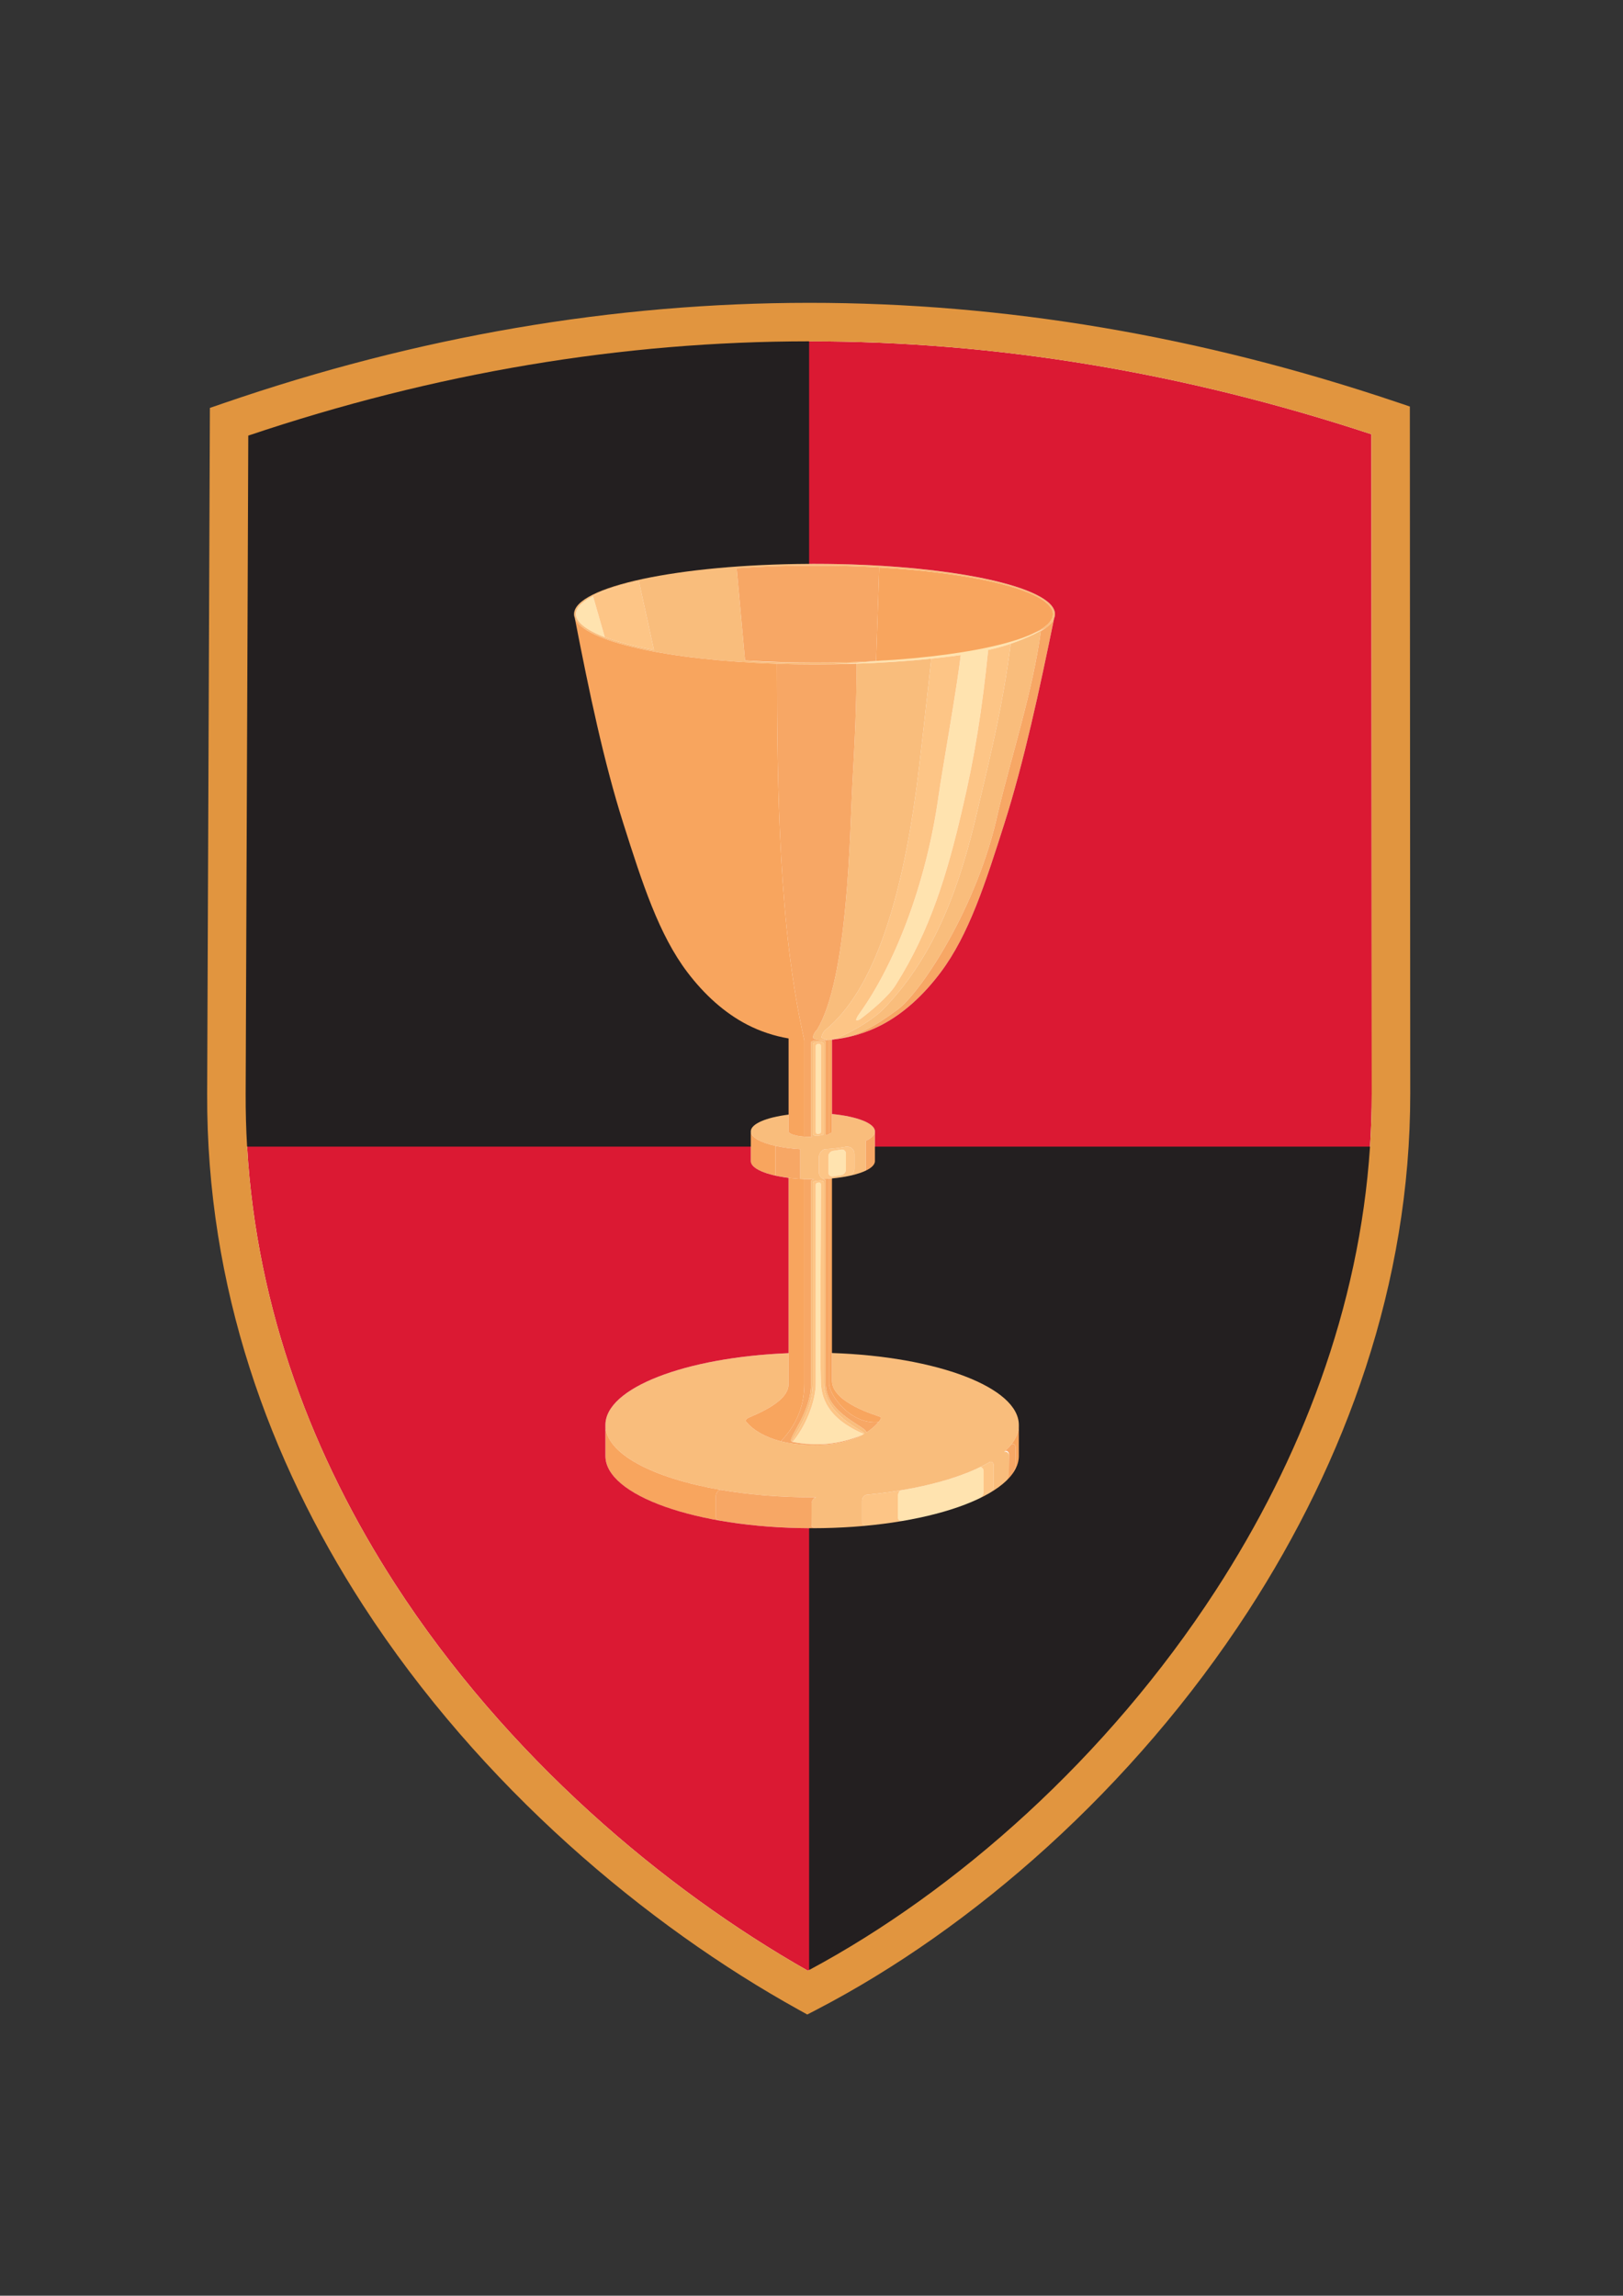 <?xml version="1.0" encoding="UTF-8" standalone="no"?>
<!DOCTYPE svg PUBLIC "-//W3C//DTD SVG 1.1//EN" "http://www.w3.org/Graphics/SVG/1.1/DTD/svg11.dtd">
<svg xmlns="http://www.w3.org/2000/svg" xmlns:xlink="http://www.w3.org/1999/xlink" version="1.1" width="595.22pt" height="842pt" viewBox="0 0 595.22 842">
<rect x="0" y="0" width="595.22" height="842" fill="#333333" stroke="none"/>
<g enable-background="new">
<path transform="matrix(1,0,0,-1,84.017,154.964)" d="M 0 0 L -.982 -246.463 C -1.61 -404.224 114.815 -522.186 212.147 -576.177 C 316.624 -521.918 426.202 -394.25 426.118 -246.463 L 425.976 .503 C 283.537 48.509 141.638 48.793 0 0 " fill="#ffffff" fill-rule="evenodd"/>
<path transform="matrix(1,0,0,-1,352.327,240.258)" d="M 0 0 C -1.152 -10.819 -7.057 -43.836 -8.065 -51.297 C -12.817 -85.433 -24.915 -114.532 -37.157 -131.507 C -37.589 -132.067 -38.597 -133.745 -38.309 -133.932 C -38.021 -134.119 -37.589 -133.932 -36.869 -133.559 C -33.124 -130.761 -26.355 -125.165 -23.763 -120.875 C -11.233 -101.102 -4.897 -80.21 .576 -56.52 C 5.185 -37.12 7.921 -19.399 10.081 1.866 C 17.714 3.544 24.627 6.156 31.108 9.886 C 25.635 7.275 19.443 5.223 13.25 3.917 C 7.057 2.798 .144 .933 -6.193 .373 C -19.298 -.933 -33.412 -2.798 -47.526 -3.358 C -31.684 -3.171 -15.842 -2.238 0 0 Z M -46.852 -181.866 L -43.788 -181.378 C -42.862 -181.231 -42.106 -181.886 -42.106 -182.835 L -42.106 -188.749 C -42.106 -189.697 -42.862 -190.594 -43.788 -190.742 L -46.852 -191.23 C -47.777 -191.377 -48.534 -190.721 -48.534 -189.773 L -48.534 -183.859 C -48.534 -182.91 -47.777 -182.013 -46.852 -181.866 Z M -130.523 6.541 C -137.244 9.059 -141.061 11.944 -141.061 15.01 C -141.061 17.34 -138.854 19.565 -134.848 21.603 L -130.523 6.541 Z M -52.469 -142.68 L -51.93 -142.614 C -51.562 -142.569 -51.255 -142.92 -51.255 -143.289 L -51.255 -174.9 C -51.255 -175.269 -51.563 -175.537 -51.93 -175.575 L -52.469 -175.631 C -52.836 -175.669 -53.144 -175.327 -53.144 -174.956 L -53.144 -143.354 C -53.144 -142.983 -52.838 -142.725 -52.469 -142.68 Z M -52.469 -193.53 L -51.93 -193.464 C -51.562 -193.419 -51.255 -193.77 -51.255 -194.139 C -51.255 -218.398 -51.709 -254.61 -51.255 -266.915 C -51.072 -271.905 -49.268 -279.928 -35.393 -285.739 C -43.796 -289.457 -52.554 -290.39 -61.657 -288.608 C -57.016 -283.129 -53.144 -273.97 -53.144 -266.971 L -53.144 -194.205 C -53.144 -193.834 -52.838 -193.575 -52.469 -193.53 Z M 7.124 -309.19 L 6.567 -309.868 C -.596 -313.22 -10.189 -316.148 -21.03 -318.002 L -21.561 -317.63 C -22.427 -317.6 -23.045 -317.153 -23.045 -316.192 L -23.045 -308.491 C -23.045 -307.804 -22.718 -306.973 -22.221 -306.4 C -10.451 -304.46 -.338 -301.493 7.171 -297.829 C 7.87 -297.877 8.39 -298.494 8.39 -299.345 L 8.39 -307.046 C 8.39 -307.907 7.821 -308.673 7.124 -309.19 " fill="#ffe3af" fill-rule="evenodd"/>
<path transform="matrix(1,0,0,-1,312.17,431.122)" d="M 0 0 L -.122 -.367 C -2.042 -.795 -4.401 -1.15 -6.73 -1.383 L -7.036 -1.102 C -7.987 -1.192 -8.966 -1.264 -9.967 -1.318 C -11.064 -.996 -11.849 .007 -11.849 1.259 L -11.849 6.629 C -11.849 7.924 -11.012 9.109 -9.856 9.612 C -7.034 9.767 -4.396 10.074 -2.045 10.503 L -1.723 10.534 C -.115 10.686 1.2 9.483 1.2 7.861 L 1.2 2.491 C 1.2 1.518 .726 .606 0 0 Z M -6.695 8.998 L -3.631 9.486 C -2.706 9.633 -1.949 8.978 -1.949 8.029 L -1.949 2.115 C -1.949 1.167 -2.706 .27 -3.631 .122 L -6.695 -.366 C -7.621 -.513 -8.378 .143 -8.378 1.091 L -8.378 7.005 C -8.378 7.954 -7.621 8.851 -6.695 8.998 Z M -12.623 -2.002 L -11.463 -1.909 C -10.668 -1.845 -10.012 -2.227 -10.012 -2.612 L -10.012 -76.087 C -10.012 -88.827 6.626 -94.251 4.764 -94.875 C -9.112 -89.064 -10.915 -81.041 -11.099 -76.051 C -11.553 -63.746 -11.099 -27.534 -11.099 -3.275 C -11.099 -2.906 -11.406 -2.555 -11.774 -2.6 L -12.313 -2.666 C -12.681 -2.711 -12.987 -2.97 -12.987 -3.341 L -12.987 -76.107 C -12.987 -83.106 -16.859 -92.265 -21.5 -97.744 C -23.012 -97.627 -14.075 -88.061 -14.075 -76.199 L -14.075 -2.705 C -14.075 -2.318 -13.42 -2.066 -12.623 -2.002 Z M -12.623 48.848 L -11.463 48.942 C -10.668 49.006 -10.012 48.624 -10.012 48.239 L -10.012 15.357 C -10.012 14.972 -10.672 14.731 -11.463 14.654 L -12.623 14.542 C -13.416 14.465 -14.075 14.858 -14.075 15.245 L -14.075 48.145 C -14.075 48.532 -13.42 48.784 -12.623 48.848 Z M -12.313 48.184 L -11.774 48.25 C -11.406 48.295 -11.099 47.944 -11.099 47.576 L -11.099 15.964 C -11.099 15.595 -11.407 15.328 -11.774 15.29 L -12.313 15.233 C -12.68 15.195 -12.987 15.537 -12.987 15.908 L -12.987 47.51 C -12.987 47.881 -12.681 48.139 -12.313 48.184 Z M -72.335 192.729 C -79.556 194.067 -85.671 195.648 -90.367 197.408 L -94.691 212.466 C -90.721 214.487 -84.979 216.325 -77.857 217.901 L -72.335 192.729 Z M 50.469 -116.643 L 50.342 -117.035 C 49.552 -117.579 46.949 -118.876 46.724 -119.004 L 47.28 -118.325 C 47.978 -117.809 48.547 -117.043 48.547 -116.182 L 48.547 -108.481 C 48.547 -107.63 48.027 -107.013 47.327 -106.965 C 48.49 -106.398 49.59 -105.814 50.622 -105.215 L 50.65 -105.2 C 51.561 -104.714 52.285 -105.38 52.285 -106.455 L 52.285 -114.156 C 52.285 -115.231 51.494 -115.762 50.714 -116.438 C 50.635 -116.507 50.551 -116.575 50.469 -116.643 Z M 18.585 -126.765 L 19.127 -127.138 C 15.456 -127.738 10.405 -128.502 6.312 -128.871 L 5.607 -128.462 C 4.59 -128.329 3.983 -128.089 3.983 -127.017 L 3.983 -119.316 C 3.983 -118.24 4.738 -117.222 5.763 -117.111 L 5.861 -117.1 C 10.042 -116.697 14.077 -116.172 17.936 -115.536 C 17.438 -116.109 17.112 -116.94 17.112 -117.627 L 17.112 -125.328 C 17.112 -126.285 17.724 -126.732 18.585 -126.765 Z M 29.368 189.535 C 27.785 174.908 24.928 149.241 23.894 141.777 C 18.525 102.01 8.626 68.11 -9.493 53.333 C -10.164 52.898 -11.171 50.725 -10.836 50.508 C -10.5 50.29 -8.99 49.638 -8.151 49.638 C -2.279 50.725 8.291 57.244 12.15 61.373 C 31.108 81.148 40.001 106.573 46.376 134.171 C 51.218 154.552 55.786 173.342 58.482 195.003 C 55.824 194.109 53.081 193.355 50.238 192.73 C 48.078 171.465 45.341 153.744 40.732 134.344 C 35.26 110.654 28.923 89.762 16.394 69.989 C 13.801 65.699 7.032 60.103 3.288 57.305 C 2.568 56.932 2.136 56.745 1.848 56.932 C 1.56 57.119 2.568 58.797 3 59.357 C 15.241 76.332 27.339 105.431 32.092 139.567 C 33.1 147.029 39.004 180.045 40.156 190.864 C 36.56 190.356 32.964 189.916 29.368 189.535 " fill="#fdc586" fill-rule="evenodd"/>
<path transform="matrix(1,0,0,-1,317.513,429.363)" d="M 0 0 L .018 -.43 C -1.286 -1.022 -3.581 -1.71 -5.465 -2.125 L -5.343 -1.758 C -4.617 -1.152 -4.143 -.241 -4.143 .733 L -4.143 6.103 C -4.143 7.725 -5.458 8.927 -7.066 8.776 L -7.386 8.745 C -9.738 8.316 -12.377 8.008 -15.199 7.854 C -16.355 7.351 -17.192 6.165 -17.192 4.871 L -17.192 -.499 C -17.192 -1.751 -16.408 -2.754 -15.311 -3.076 L -15.63 -3.092 C -15.064 -3.22 -14.682 -3.484 -14.682 -3.747 L -14.682 -78.152 C -14.682 -89.351 .888 -94.03 .183 -96.082 C 1.855 -95.022 3.378 -93.743 4.684 -92.204 C 6.344 -90.249 5.258 -90.369 4.757 -90.109 C 4.098 -89.768 -12.391 -85.167 -12.391 -77.066 L -12.391 -66.891 L -12.072 -66.573 C 3.199 -66.832 17.348 -69.057 28.68 -72.393 C 45.241 -77.267 56.331 -84.582 56.547 -93.278 L 56.138 -93.29 C 56.138 -96.775 54.216 -100.102 50.725 -103.15 L 50.758 -103.142 C 51.742 -102.904 52.544 -103.552 52.544 -104.594 L 52.543 -112.118 C 52.543 -112.445 52.443 -112.734 52.282 -112.997 C 52.149 -113.137 52.012 -113.277 51.873 -113.416 L 51.77 -113.982 C 51.138 -114.91 47.159 -117.679 44.998 -118.794 L 45.14 -118.389 C 45.218 -118.325 45.297 -118.261 45.371 -118.196 C 46.151 -117.521 46.942 -116.989 46.942 -115.914 L 46.942 -108.213 C 46.942 -107.138 46.217 -106.472 45.307 -106.959 L 45.279 -106.973 C 45.342 -106.936 45.406 -106.898 45.469 -106.861 C 45.84 -106.643 46.202 -106.423 46.555 -106.202 C 36.771 -112.33 20.24 -116.961 .476 -118.863 L .42 -118.869 C -.605 -118.981 -1.36 -119.998 -1.36 -121.074 L -1.36 -128.775 C -1.36 -129.847 -.754 -130.087 .263 -130.22 L .969 -130.63 C -4.439 -131.112 -11.811 -131.48 -17.717 -131.515 L -18.253 -131.143 C -19.252 -131.008 -19.877 -130.885 -19.882 -129.844 L -19.922 -122.155 C -19.927 -121.111 -19.121 -120.044 -18.135 -119.811 L -18.11 -119.805 C -18.63 -119.809 -19.151 -119.811 -19.674 -119.811 C -61.543 -119.811 -95.485 -107.937 -95.485 -93.29 C -95.485 -79.665 -66.112 -68.441 -28.31 -66.941 L -28.31 -78.277 C -28.31 -83.061 -34.274 -86.961 -42.751 -90.52 C -43.704 -90.92 -44.346 -91.533 -43.771 -92.204 C -40.93 -95.517 -36.635 -97.806 -31.147 -99.277 C -25.172 -100.802 -11.193 -102.214 -1.317 -96.952 L -.444 -96.446 C -.844 -95.261 -15.355 -89.745 -15.355 -77.845 L -15.355 -4.37 C -15.355 -3.985 -16.012 -3.603 -16.807 -3.667 L -17.967 -3.76 C -18.763 -3.825 -19.418 -4.077 -19.418 -4.463 L -19.418 -77.958 C -19.418 -89.819 -28.356 -99.386 -26.844 -99.502 C -29.816 -99.258 -20.091 -89.592 -20.091 -78.276 L -20.091 -3.845 C -20.091 -3.409 -19.107 -3.231 -18.786 -3.181 L -18.887 -3.182 C -19.058 -3.183 -19.23 -3.184 -19.402 -3.184 C -20.993 -3.184 -22.545 -3.136 -24.043 -3.045 L -24.043 7.879 L -24.178 7.888 C -34.454 8.531 -42.161 11.208 -42.161 14.413 L -42.486 14.585 C -42.313 15.863 -41.608 16.769 -39.913 17.738 C -37.428 19.159 -33.219 20.308 -28.662 20.904 L -28.31 20.555 L -28.31 14.413 C -28.31 13.292 -24.746 12.383 -20.35 12.383 C -20.124 12.383 -19.899 12.386 -19.677 12.391 C -19.936 12.525 -20.091 12.695 -20.091 12.864 L -20.091 47.006 C -20.091 47.334 -19.509 47.569 -18.717 47.68 C -17.693 47.681 -16.669 47.708 -15.646 47.762 C -15.072 47.635 -14.682 47.37 -14.682 47.103 L -14.682 12.988 C -13.265 13.355 -12.391 13.858 -12.391 14.413 L -12.391 20.763 C -3.253 19.896 3.356 17.381 3.356 14.413 C 3.356 13.148 2.155 11.966 .071 10.958 L 0 10.923 L 0 0 Z M -44.236 187.098 C -36.203 186.393 -27.646 186.334 -18.798 186.334 C -10.598 186.334 -2.661 186.564 4.865 186.994 C -.946 186.441 -6.829 185.981 -12.713 185.748 C -10.25 185.777 -7.786 185.824 -5.323 185.892 C -9.716 185.751 -14.217 185.678 -18.798 185.678 C -65.119 185.678 -103.099 193.145 -106.704 202.636 L -106.965 202.61 C -107.152 203 -107.265 203.765 -107.265 204.151 C -107.265 207.328 -103.447 210.538 -96.613 213.181 C -81.912 218.865 -53.523 222.638 -21.061 222.826 L -20.766 222.55 C -20.112 222.553 -19.456 222.555 -18.798 222.555 C 29.905 222.555 69.387 214.299 69.387 204.116 C 69.387 201.925 67.557 199.823 64.201 197.874 C 61.383 176.435 53.314 151.674 48.546 131.601 C 41.045 96.615 20.055 65.164 11.609 59.025 C 4.034 53.519 -2.905 48.833 -13.01 47.98 C -7.058 49.317 3.051 55.597 6.807 59.615 C 25.765 79.39 34.658 104.815 41.033 132.413 C 45.875 152.793 50.443 171.583 53.139 193.245 C 54.602 193.736 56.043 194.273 57.455 194.85 C 58.621 195.268 59.71 195.697 60.719 196.136 C 59.715 195.699 58.631 195.272 57.471 194.856 C 60.379 196.045 63.188 197.419 65.921 198.992 C 64.491 198.31 63.012 197.666 61.497 197.063 C 66.097 199.226 68.652 201.61 68.652 204.116 C 68.652 213.937 29.499 221.898 -18.798 221.898 C -27.916 221.898 -37.715 221.566 -47.344 220.882 L -44.273 187.102 L -44.236 187.098 Z M -77.678 190.971 L -83.2 216.143 L -83.257 216.129 C -92.814 214.016 -100.325 211.374 -104.068 208.077 C -110.828 202.121 -100.383 197.402 -95.748 195.661 C -91.07 193.905 -84.979 192.326 -77.786 190.989 L -77.678 190.971 Z M -3.433 185.947 C -3.257 172.066 -4.109 155.925 -4.928 141.367 C -5.842 125.113 -6.337 70.326 -17.969 51.536 C -18.64 51.102 -19.569 49.26 -19.312 48.711 C -19.054 48.162 -17.466 47.842 -16.627 47.842 C -15.687 47.836 -14.773 47.861 -13.884 47.916 C -14.736 48.056 -15.891 48.563 -16.179 48.749 C -16.514 48.967 -15.508 51.14 -14.837 51.574 C 3.283 66.351 13.182 100.251 18.551 140.019 C 19.585 147.483 22.441 173.15 24.025 187.777 C 14.872 186.81 5.719 186.236 -3.433 185.947 Z M -17.967 47.09 L -16.807 47.184 C -16.012 47.248 -15.355 46.865 -15.355 46.481 L -15.355 13.599 C -15.355 13.214 -16.016 12.973 -16.807 12.896 L -17.967 12.783 C -18.759 12.707 -19.418 13.1 -19.418 13.486 L -19.418 46.387 C -19.418 46.774 -18.763 47.026 -17.967 47.09 " fill="#f9bd7c" fill-rule="evenodd"/>
<path transform="matrix(1,0,0,-1,371.612,540.122)" d="M 0 0 L -.01 -.61 C -.453 -1.225 -1.699 -2.687 -2.328 -3.223 L -2.228 -2.659 C -1.823 -2.054 -1.647 -1.31 -1.638 -.617 L -1.543 6.483 C -1.528 7.557 -2.363 8.371 -3.177 7.738 C -3.276 7.661 -3.384 7.584 -3.494 7.508 C -2.443 8.413 -1.532 9.343 -.769 10.295 C -.757 10.305 -.74 10.314 -.727 10.324 C .086 10.957 .922 10.143 .907 9.069 L .82 2.567 C .81 1.805 .485 .827 0 0 Z M -71.815 -20.756 L -74.587 -20.663 L -74.86 -20.389 C -86.554 -20.331 -97.604 -19.345 -107.445 -17.636 C -108.259 -17.368 -109.073 -17.409 -109.073 -16.34 L -109.073 -8.639 C -109.073 -7.586 -108.338 -6.515 -107.356 -6.313 C -97.232 -8.066 -85.832 -9.053 -73.772 -9.053 C -73.255 -9.053 -72.739 -9.05 -72.225 -9.047 C -72.223 -9.047 -72.181 -9.045 -72.201 -9.047 C -73.216 -9.216 -73.981 -10.309 -73.981 -11.385 L -73.981 -19.086 C -73.981 -20.059 -73.482 -20.199 -72.605 -20.326 C -72.515 -20.338 -72.443 -20.373 -72.344 -20.386 L -71.815 -20.756 Z M 14.97 313.31 C 9.633 287.173 3.869 260.538 -3.197 238.312 C -10.245 216.139 -16.268 197.326 -26.623 183.514 C -32.816 175.253 -40.158 168.419 -48.453 164.122 C -54.352 161.067 -60.752 159.329 -67.26 158.705 L -67.108 158.739 C -57.003 159.592 -50.064 164.277 -42.489 169.783 C -34.043 175.922 -13.053 207.374 -5.553 242.359 C -.784 262.433 7.285 287.194 10.103 308.633 L 10.269 308.732 C 12.718 310.188 14.33 311.717 14.97 313.31 Z M -67.554 124.157 C -67.894 124.007 -68.306 123.869 -68.78 123.746 L -68.78 157.861 C -68.78 158.128 -69.17 158.394 -69.745 158.521 C -70.765 158.467 -71.79 158.439 -72.815 158.438 C -73.607 158.327 -74.19 158.092 -74.19 157.764 L -74.19 123.623 C -74.19 123.453 -74.034 123.283 -73.775 123.149 C -73.997 123.144 -74.222 123.142 -74.449 123.142 C -75.208 123.142 -75.943 123.169 -76.638 123.22 L -76.638 158.561 C -85.931 199.537 -86.629 249.983 -86.656 296.66 C -82.172 296.514 -77.578 296.436 -72.897 296.436 C -68.387 296.436 -63.959 296.508 -59.632 296.644 C -58.931 296.663 -58.232 296.683 -57.531 296.706 C -57.356 282.824 -58.207 266.683 -59.026 252.126 C -59.94 235.872 -60.435 181.084 -72.068 162.295 C -72.739 161.86 -73.667 160.019 -73.41 159.47 C -73.153 158.92 -71.564 158.6 -70.726 158.6 C -69.785 158.594 -68.872 158.62 -67.983 158.674 C -67.951 158.674 -67.871 158.658 -67.832 158.653 L -67.524 158.68 L -67.524 124.186 L -67.554 124.157 Z M -50.462 114.226 C -50.383 112.698 -52.036 111.326 -54.081 110.329 L -54.098 110.758 L -54.098 121.682 C -51.97 122.697 -50.742 123.892 -50.742 125.171 L -50.742 119.553 L -50.42 119.241 L -50.462 114.226 Z M -78.141 107.714 L -78.141 118.637 C -81.501 118.841 -84.589 119.263 -87.228 119.849 L -87.228 108.926 L -87.466 108.979 C -84.776 108.365 -81.603 107.924 -78.141 107.714 Z M -72.897 332.656 C -64.704 332.656 -56.772 332.457 -49.253 331.999 L -49.156 331.993 L -50.308 297.693 L -50.474 297.683 C -57.626 297.233 -65.146 297.093 -72.897 297.093 C -81.759 297.093 -90.311 297.362 -98.371 297.86 L -101.446 331.686 C -92.499 332.314 -82.895 332.656 -72.897 332.656 Z M -49.414 18.554 C -50.72 17.016 -52.244 15.736 -53.915 14.677 C -53.21 16.728 -68.78 21.407 -68.78 32.606 L -68.78 107.011 C -68.78 107.275 -69.162 107.538 -69.728 107.667 C -68.989 107.703 -68.254 107.75 -67.524 107.808 L -67.524 32.562 C -67.524 28.642 -59.775 17.469 -49.414 18.554 Z M -55.415 13.806 C -65.291 8.545 -79.27 9.956 -85.245 11.481 C -79.1 17.918 -76.638 24.992 -76.638 32.633 L -76.638 107.638 C -75.4 107.588 -74.144 107.567 -72.884 107.577 C -73.641 107.463 -74.19 107.232 -74.19 106.914 L -74.19 32.482 C -74.19 21.166 -83.914 11.5 -80.942 11.256 C -72.105 9.527 -63.593 10.355 -55.415 13.806 " fill="#f7a765" fill-rule="evenodd"/>
<path transform="matrix(1,0,0,-1,305.123,381.337)" d="M 0 0 L 0 -33.613 C 0 -34.13 -.61 -34.386 -1.035 -34.599 L -1.035 -.104 C -.69 -.072 -.345 -.038 0 0 Z M -20.739 -38.935 C -26.225 -37.717 -29.77 -35.787 -29.77 -33.613 L -30.096 -33.441 L -30.08 -38.892 L -29.77 -39.225 L -29.77 -44.537 C -29.77 -46.71 -26.225 -48.641 -20.739 -49.859 L -20.739 -38.935 Z M 0 -125.092 C 0 -133.193 16.489 -137.794 17.147 -138.135 C 17.648 -138.395 18.734 -138.275 17.074 -140.23 C 6.714 -141.316 -1.035 -130.142 -1.035 -126.222 L -1.035 -50.977 C -.689 -50.949 -.344 -50.919 0 -50.886 L .317 -51.167 L .319 -114.599 L 0 -114.904 L 0 -125.092 Z M -10.149 -51.147 L -10.149 -126.152 C -10.149 -133.792 -12.611 -140.867 -18.756 -147.303 C -24.244 -145.832 -28.539 -143.543 -31.38 -140.23 C -31.956 -139.559 -31.313 -138.946 -30.36 -138.546 C -21.883 -134.987 -15.92 -131.087 -15.92 -126.303 L -15.92 -50.679 C -13.996 -50.914 -12.073 -51.058 -10.149 -51.147 Z M 68.528 -141.316 L 68.937 -141.304 L 68.894 -153.076 C 68.894 -155.043 68.055 -157.589 66.479 -159.395 L 66.489 -158.784 C 66.584 -158.623 66.673 -158.455 66.754 -158.285 C 67.088 -157.584 67.301 -156.831 67.309 -156.217 L 67.396 -149.715 C 67.41 -148.641 66.575 -147.828 65.761 -148.461 C 65.749 -148.47 65.733 -148.48 65.72 -148.489 C 67.55 -146.207 68.528 -143.801 68.528 -141.316 Z M -41.371 -176.348 C -66.126 -172.027 -83.095 -163.013 -83.095 -152.654 L -83.095 -141.316 C -83.095 -151.744 -65.888 -160.765 -40.867 -165.097 C -41.85 -165.299 -42.584 -166.37 -42.584 -167.424 L -42.584 -175.124 C -42.584 -176.013 -42.022 -176.135 -41.365 -176.304 C -41.232 -176.338 -41.094 -176.375 -40.956 -176.42 C -41.094 -176.396 -41.232 -176.372 -41.371 -176.348 Z M -20.167 137.875 C -20.14 91.197 -19.442 40.752 -10.149 -.224 L -10.149 -35.565 C -13.481 -35.322 -15.92 -34.54 -15.92 -33.613 L -15.92 -27.471 L -16.272 -27.122 L -16.323 .16 C -21.535 1.056 -26.478 2.711 -31.263 5.176 C -39.607 9.475 -47.047 16.316 -53.292 24.552 C -63.755 38.352 -69.902 57.192 -76.943 79.419 C -83.955 101.561 -89.298 127.356 -94.575 154.584 L -94.304 154.596 C -91.034 146.07 -60.03 139.181 -20.167 137.875 Z M 17.333 173.208 C 54.093 171.104 81.042 164.237 81.042 156.09 C 81.042 147.858 53.529 140.934 16.181 138.909 L 17.333 173.208 " fill="#f8a55e" fill-rule="evenodd"/>
<path transform="matrix(1,0,0,-1,90.624,420.566)" d="M 0 0 L .332 .376 L 184.419 .336 L 184.729 0 L 184.729 -5.309 C 184.729 -8.067 190.438 -10.435 198.579 -11.451 L 198.579 -75.739 C 160.778 -77.239 131.405 -88.462 131.405 -102.088 L 131.405 -113.426 C 131.405 -127.944 164.752 -139.736 206.112 -139.943 L 206.4 -140.219 L 206.639 -300.723 L 206.112 -301.991 L 205.64 -302.246 C 153.014 -272.387 95.248 -223.807 54.266 -160.405 C 24.454 -114.287 3.537 -60.31 0 0 Z M 411.815 0 L 411.176 -.527 L 230.568 -.315 L 230.246 0 L 230.246 5.615 C 230.246 8.583 223.637 11.098 214.499 11.965 L 214.499 39.228 C 220.741 39.912 226.869 41.631 232.535 44.566 C 240.83 48.863 248.172 55.697 254.365 63.958 C 264.72 77.77 270.743 96.583 277.791 118.755 C 284.857 140.982 290.621 167.617 295.958 193.753 C 296.165 194.269 296.277 194.791 296.277 195.318 C 296.277 205.501 256.795 213.757 208.091 213.757 C 207.429 213.757 206.77 213.755 206.112 213.752 L 205.828 214.028 L 205.754 295.015 L 206.112 295.378 C 274.704 295.401 343.428 283.985 412.313 261.291 L 412.452 19.422 C 412.455 12.907 412.238 6.432 411.815 0 " fill="#db1933" fill-rule="evenodd"/>
<path transform="matrix(1,0,0,-1,91.412,159.992)" d="M 0 0 L -.957 -241.194 C -.983 -247.601 -.802 -253.927 -.456 -260.198 L -.79 -260.57 C 2.745 -320.882 23.666 -374.859 53.478 -420.979 C 94.461 -484.381 152.226 -532.961 204.852 -562.82 C 205.017 -562.732 205.16 -562.654 205.324 -562.565 L 205.851 -561.297 C 259.79 -532.206 314.571 -484.11 354.096 -423.205 C 385.159 -375.403 406.208 -320.086 410.388 -261.101 L 411.027 -260.574 C 411.45 -254.139 411.668 -247.67 411.664 -241.152 L 411.525 .717 C 342.629 23.414 273.895 34.83 205.293 34.804 L 204.967 34.441 C 136.565 34.23 68.374 22.9 0 0 Z M -15.436 -241.124 L -14.434 10.377 L -9.693 12.011 C 61.823 36.647 133.474 48.894 205.293 48.921 C 277.061 48.949 348.894 36.756 420.823 12.513 L 425.637 10.891 L 425.782 -241.152 C 425.821 -310.668 402.171 -375.742 366.244 -431.104 C 324.243 -495.825 265.372 -547.349 207.991 -577.149 L 204.649 -578.885 L 201.32 -577.038 C 146.133 -546.426 84.883 -495.533 41.63 -428.62 C 7.292 -375.498 -15.719 -312.297 -15.436 -241.124 " fill="#e1953f"/>
<path transform="matrix(1,0,0,-1,502.439,420.566)" d="M 0 0 L -181.569 0 L -181.569 -5.309 C -181.569 -8.277 -188.179 -10.791 -197.316 -11.658 L -197.316 -75.689 C -158.863 -76.971 -128.787 -88.3 -128.787 -102.088 L -128.787 -113.426 C -128.787 -128.074 -162.729 -139.948 -204.599 -139.948 C -204.968 -139.948 -205.335 -139.945 -205.703 -139.943 L -205.703 -301.991 C -151.53 -272.949 -96.33 -224.009 -56.631 -162.834 C -25.457 -114.797 -3.896 -59.264 0 0 Z M -411.815 0 L -227.086 0 L -227.086 5.615 C -227.086 8.373 -221.377 10.741 -213.235 11.757 L -213.235 39.688 C -218.448 40.584 -223.55 42.239 -228.335 44.704 C -236.679 49.003 -244.095 55.722 -250.34 63.958 C -260.804 77.759 -266.866 96.528 -273.906 118.755 C -280.944 140.973 -286.327 166.494 -291.621 193.828 C -291.809 194.32 -291.909 194.816 -291.909 195.318 C -291.909 205.363 -253.492 213.531 -205.703 213.752 L -205.703 295.378 L -205.734 295.378 C -274.303 295.352 -342.842 283.876 -411.383 260.799 L -412.345 19.394 C -412.371 12.859 -412.19 6.395 -411.815 0 " fill="#231f20" fill-rule="evenodd"/>
</g>
</svg>
